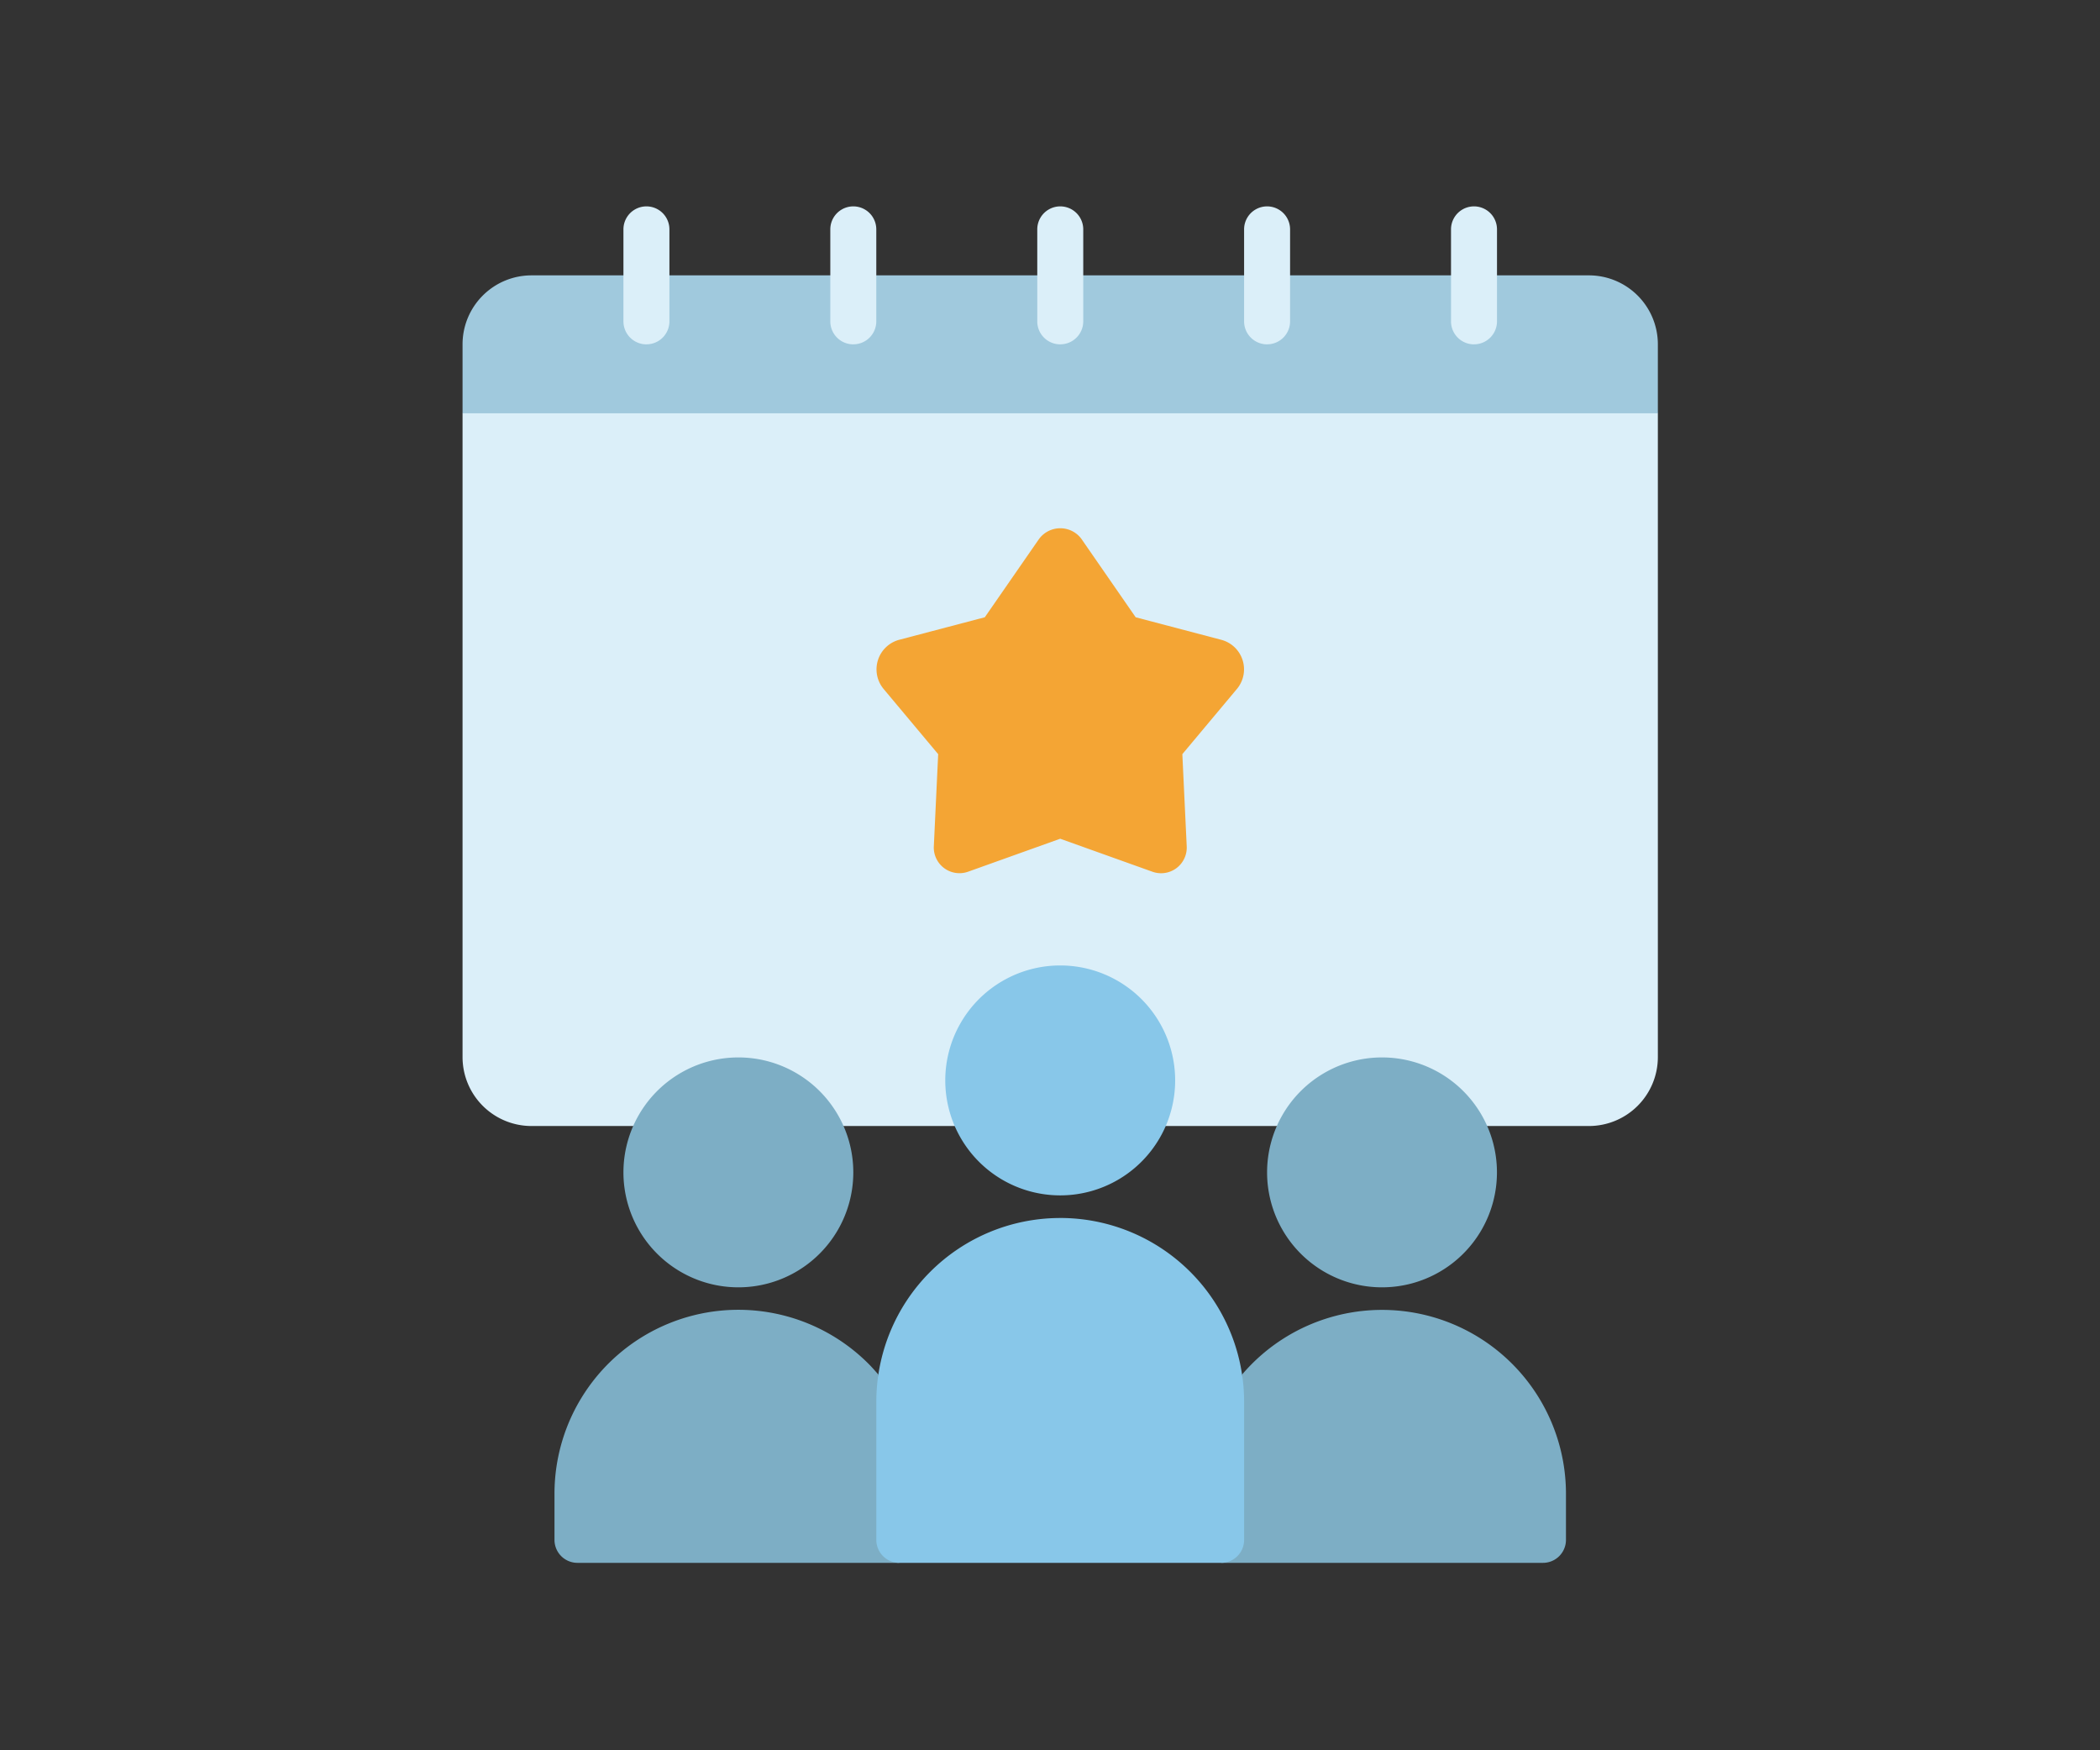 <svg xmlns="http://www.w3.org/2000/svg" width="96" height="80" fill="none"><rect width="100%" height="100%" fill="#333333" stroke="none"/><path fill="#7DAEC5" d="M40.154 62.827c-.147-.168-.294-.336-.452-.494a8.406 8.406 0 0 0-14.354 5.948v2.102a1.05 1.05 0 0 0 1.05 1.05H41.11zM56.78 62.827a8.407 8.407 0 0 1 14.807 5.454v2.101a1.05 1.05 0 0 1-1.051 1.051H55.824z"/><path fill="#DBEFF9" d="M21.145 18.89v29.424a3.153 3.153 0 0 0 3.152 3.153h48.339a3.153 3.153 0 0 0 3.152-3.153V18.891l-1.05-1.051H22.195z"/><path fill="#A0C9DD" d="M75.788 15.739v3.152H21.145v-3.152a3.153 3.153 0 0 1 3.152-3.153h48.339a3.153 3.153 0 0 1 3.152 3.153"/><path fill="#88C7E9" d="M48.467 54.637a5.254 5.254 0 1 0 0-10.509 5.254 5.254 0 0 0 0 10.509M48.467 55.67a8.407 8.407 0 0 1 8.407 8.408v6.305a1.05 1.05 0 0 1-1.05 1.05H41.11a1.05 1.05 0 0 1-1.05-1.05v-6.305a8.407 8.407 0 0 1 8.406-8.407"/><path fill="#7DAEC5" d="M33.754 58.84a5.254 5.254 0 1 0 0-10.508 5.254 5.254 0 0 0 0 10.508M63.178 58.84a5.254 5.254 0 1 0 0-10.508 5.254 5.254 0 0 0 0 10.508"/><path fill="#F4A534" d="m49.452 24.654 2.465 3.56 3.888 1.023a1.397 1.397 0 0 1 .742 2.25L54.05 34.47l.201 4.237a1.173 1.173 0 0 1-1.58 1.133l-4.204-1.504-4.203 1.504a1.174 1.174 0 0 1-1.576-1.133l.2-4.237-2.498-2.984a1.4 1.4 0 0 1 .742-2.25l3.888-1.023 2.466-3.56a1.206 1.206 0 0 1 1.967 0"/><path fill="#DBEFF9" d="M29.55 15.739a1.05 1.05 0 0 1-1.05-1.051v-4.204a1.05 1.05 0 1 1 2.102 0v4.204a1.05 1.05 0 0 1-1.051 1.05M39.008 15.739a1.05 1.05 0 0 1-1.051-1.051v-4.204a1.05 1.05 0 1 1 2.102 0v4.204a1.05 1.05 0 0 1-1.051 1.05M48.469 15.739a1.05 1.05 0 0 1-1.051-1.051v-4.204a1.05 1.05 0 1 1 2.102 0v4.204a1.05 1.05 0 0 1-1.051 1.05M57.924 15.739a1.05 1.05 0 0 1-1.051-1.051v-4.204a1.051 1.051 0 0 1 2.102 0v4.204a1.05 1.05 0 0 1-1.051 1.05M67.383 15.739a1.05 1.05 0 0 1-1.051-1.051v-4.204a1.05 1.05 0 1 1 2.102 0v4.204a1.05 1.05 0 0 1-1.051 1.05"/></svg>